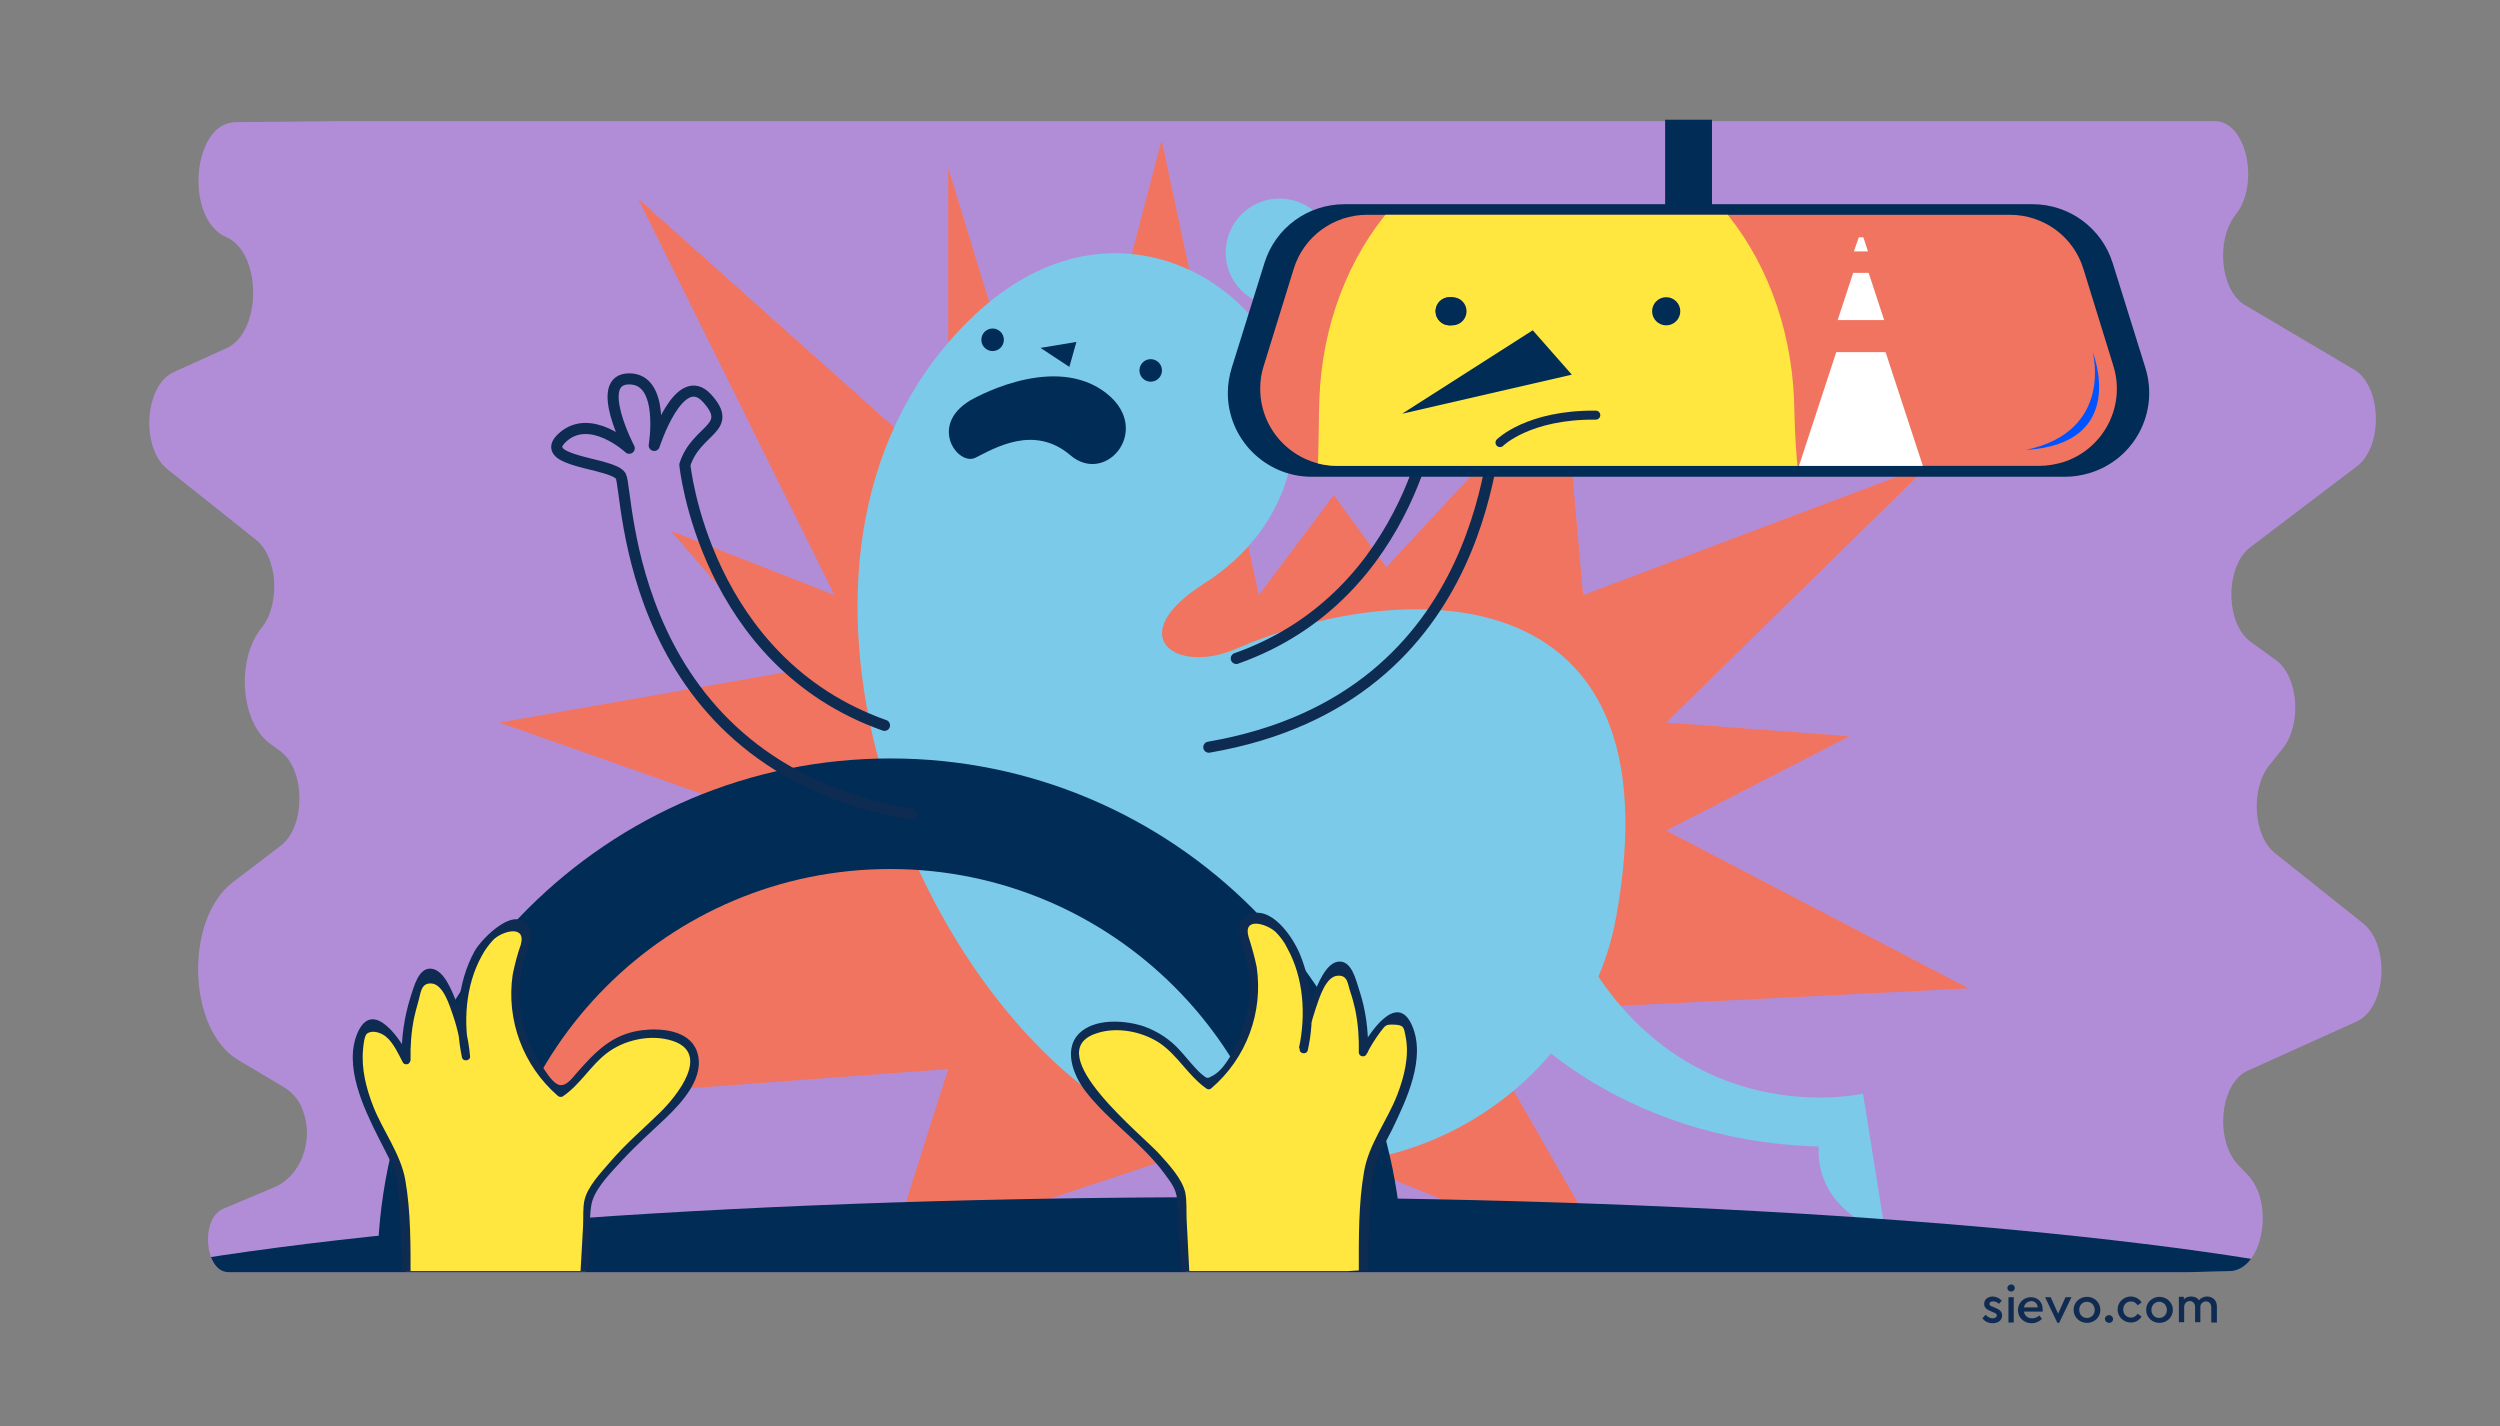 <?xml version="1.0" encoding="utf-8"?>
<!-- Generator: Adobe Illustrator 26.5.0, SVG Export Plug-In . SVG Version: 6.00 Build 0)  -->
<svg version="1.1" id="Layer_2_00000023987576206136601470000000616278070656228771_"
	 xmlns="http://www.w3.org/2000/svg" xmlns:xlink="http://www.w3.org/1999/xlink" x="0px" y="0px" viewBox="0 0 710 405"
	 style="enable-background:new 0 0 710 405;" xml:space="preserve">
<rect x="0" y="0" width="710" height="405" fill="#808080" stroke="none"/>
<style type="text/css">
	.st0{fill:#B28DD7;}
	.st1{fill:#F17461;}
	.st2{fill:#7CCAE9;}
	.st3{fill:#002C55;}
	.st4{fill:none;stroke:#0E2B52;stroke-width:3.15;stroke-linecap:round;stroke-linejoin:round;}
	.st5{clip-path:url(#SVGID_00000089540974660314832430000001463296912656005000_);}
	.st6{fill:#FFFFFF;}
	.st7{fill:#FFE740;}
	.st8{fill:none;stroke:#0E2B52;stroke-width:2.56;stroke-linecap:round;stroke-linejoin:round;}
	.st9{fill:#0054FF;}
	.st10{clip-path:url(#SVGID_00000119823054767865647710000017769754624268866443_);}
	.st11{clip-path:url(#SVGID_00000031898922583500705580000012752593748178973317_);}
	.st12{fill:#0E2B52;}
	.st13{enable-background:new    ;}
	.st14{fill:#0F2B52;}
</style>
<path class="st0" d="M671.2,262.3l-25.1-20c-6.2-4.9-7-18.3-1.6-25l3.7-4.6c5.6-6.9,4.6-20.5-1.8-25.2l-7.2-5.2
	c-7.3-5.3-7.3-21.5-0.1-26.9l30.3-23c7.5-5.7,7-22.8-0.8-27.4l-31.1-18.4c-6.9-4.1-8.3-18.4-2.6-25.6l0,0c7-8.8,3.1-26.6-5.9-26.6
	H96.9l-30,0.3c-12.3,0.1-14.6,27.4-2.7,32.6l0,0c10.2,4.4,10.3,27,0.1,31.6l-15,6.8c-8.3,3.8-9.4,21.5-1.7,27.6l25.1,20
	c6.2,4.9,7,18.3,1.6,25l0,0c-7.3,9-6,26.8,2.4,32.9l2.9,2.1c7.2,5.3,7.3,21.5,0.1,26.9l-13.5,10.3c-13.9,10.5-13,41.9,1.4,50.5
	l13.6,8.1c2.3,1.6,4.1,3.9,4.9,6.5c3.1,8.5-0.8,18.4-8,21.5l-14.7,6.2c-6.6,2.8-5.3,18,1.5,18h556.8l11.6-0.3
	c9.3-0.3,12.8-19.1,5.1-27.3l-2.8-2.9c-6.7-7.1-5.1-23.2,2.7-26.7l31-14C677.8,286.2,678.8,268.5,671.2,262.3z"/>
<polygon class="st1" points="269.3,135.1 181.2,56.4 237,169 190.6,150.8 224.8,190.6 141.8,205.2 222.1,233.5 132.3,313.8 
	269.3,303.6 252.8,355.5 359.3,320.1 459.2,361 417.3,287.8 559.1,280.7 473.2,235.9 525.2,209.1 473.2,205.2 548,131.9 449.6,169 
	444.1,106.8 393.7,161.1 378.8,140.6 357.5,169 329.9,39.8 300.8,150.8 269.3,47.7 "/>
<path class="st2" d="M267.8,99.1c37.5-45.8,80.7-25.2,93.7-0.3s4,52-19.5,66.9s-8.1,26.1,9.2,18.5c44.8-19.5,126.3-24,107.7,76.7
	c-9.2,49.8-66.8,88.6-130.5,60.4C263.3,292.4,211,168.5,267.8,99.1z"/>
<path class="st3" d="M398.4,361H367c0-63-51.1-114.2-114.2-114.2S138.7,298,138.7,361h-31.5c0-80.3,65.3-145.6,145.7-145.6
	S398.4,280.7,398.4,361z"/>
<path class="st4" d="M251.2,206c-51.2-18.1-56.7-74-56.7-74c3.2-10.2,14.2-10.2,6.3-18.9s-15,13.4-15,13.4s3.2-18.9-7.1-18.9
	s0,19.7,0,19.7s-11-10.2-18.9-3.1s14.2,7.1,16.5,11s0.8,81.9,82.7,96.1"/>
<path class="st4" d="M351.1,187c51.2-18.1,56.7-74,56.7-74c-3.2-10.2-14.2-10.2-6.3-18.9s15,13.4,15,13.4s-3.2-18.9,7.1-18.9
	s0,19.7,0,19.7s11-10.2,18.9-3.1s-14.2,7.1-16.5,11s-0.8,81.9-82.7,96"/>
<path class="st3" d="M275.4,113.8c0,0,22.4-13.3,37.6-3s1.4,27.4-9,18.5s-21.7-1.9-27,0.7C272.1,132.4,263.7,121,275.4,113.8z"/>
<circle class="st3" cx="281.9" cy="96.5" r="3.2"/>
<circle class="st3" cx="326.8" cy="105.2" r="3.2"/>
<polygon class="st3" points="305.7,97.1 295.5,98.8 303.7,104.2 "/>
<circle class="st2" cx="363.4" cy="71.7" r="15.3"/>
<path class="st3" d="M586.6,135.4H372.5c-13.1,0-23.8-10.7-23.8-23.8c0-2.4,0.4-4.8,1.1-7.1l9.3-29.8c3.1-10,12.3-16.7,22.7-16.7
	h195.5c10.4,0,19.6,6.8,22.7,16.7l9.3,29.8c3.9,12.6-3.1,25.9-15.7,29.8C591.3,135,588.9,135.4,586.6,135.4z"/>
<path class="st1" d="M579.3,132.3H379.8c-12.1,0-21.9-9.8-21.9-21.9c0-2.2,0.3-4.4,1-6.5l8.5-27.5c2.8-9.2,11.3-15.4,20.9-15.4
	h182.5c9.6,0,18.1,6.2,20.9,15.4l8.5,27.5c3.6,11.6-2.9,23.8-14.4,27.4C583.7,131.9,581.5,132.3,579.3,132.3z"/>
<g>
	<g>
		<defs>
			<path id="SVGID_1_" d="M547.8,132.3h-168c-12.1,0-21.9-9.8-21.9-21.9c0-2.2,0.3-4.4,1-6.5l8.5-27.5c2.8-9.1,11.3-15.4,20.9-15.4
				h151c9.6,0,18.1,6.2,20.9,15.4l8.5,27.5c3.6,11.6-2.9,23.8-14.4,27.4C552.2,131.9,550,132.3,547.8,132.3z"/>
		</defs>
		<clipPath id="SVGID_00000174570139474055244160000003717808218086646709_">
			<use xlink:href="#SVGID_1_"  style="overflow:visible;"/>
		</clipPath>
		<g style="clip-path:url(#SVGID_00000174570139474055244160000003717808218086646709_);">
			<polygon class="st6" points="535.1,90.9 521.9,90.9 526.3,77.5 530.7,77.5 			"/>
			<polygon class="st6" points="530.5,71.4 526.5,71.4 527.9,67.4 529.2,67.4 			"/>
			<polygon class="st6" points="549.6,143 507.4,143 521.5,100 535.5,100 			"/>
			<path class="st7" d="M351,187.9c25.9-20.7,23-55.3,23.7-74.6c1.6-42.3,30.2-76.7,67.4-76.7s65.6,34.4,67.4,76.7
				c0.5,11.4-0.5,51.1,23.7,74.6c29.9,29.2,54.6,64.3,54.6,107.9c0,76.4-36.2,138.3-145.6,138.3c-102.6,0-145.6-61.9-145.6-138.3
				C296.5,252.2,318.4,214,351,187.9z"/>
			
				<ellipse transform="matrix(0.224 -0.975 0.975 0.224 363.365 529.467)" class="st7" cx="514.1" cy="36.6" rx="21.4" ry="21.4"/>
			<circle class="st3" cx="473.2" cy="88.4" r="4"/>
			<circle class="st3" cx="411.7" cy="88.4" r="4"/>
			<circle class="st3" cx="412.5" cy="88.4" r="4"/>
			<circle class="st3" cx="411.7" cy="88.4" r="4"/>
			<polygon class="st3" points="435.3,93.8 446.4,106.4 398.2,117.5 			"/>
			<path class="st8" d="M426,125.7c0,0,8-8,27.2-7.8"/>
		</g>
	</g>
</g>
<path class="st9" d="M594.3,99.9c0,0,6.2,22.6-19,27.9C604.9,126,594.3,99.9,594.3,99.9z"/>
<rect x="472.9" y="34" class="st3" width="13.3" height="26"/>
<path class="st2" d="M429.1,288.6c0,0,29.1,35.4,87.4,37c-0.8,18.9,18.9,24.4,18.9,24.4l-6.3-39.4c0,0-51.2,11.8-80.3-41.7
	C433.9,280.7,429.1,288.6,429.1,288.6z"/>
<g>
	<g>
		<defs>
			<path id="SVGID_00000097477633702682888280000000895991658780155554_" d="M671.2,262.3l-25.1-20c-6.2-4.9-7-18.3-1.6-25l3.7-4.6
				c5.6-6.9,4.6-20.5-1.8-25.2l-7.2-5.2c-7.3-5.3-7.3-21.5-0.1-26.9l30.3-23c7.5-5.7,7-22.8-0.8-27.4l-31.1-18.4
				c-6.9-4.1-8.3-18.4-2.6-25.6l0,0c7-8.8,3.1-26.6-5.9-26.6H96.9l-30,0.3c-12.3,0.1-14.6,27.4-2.7,32.6l0,0
				c10.2,4.4,10.3,27,0.1,31.6l-15,6.8c-8.3,3.8-9.4,21.5-1.7,27.6l25.1,20c6.2,4.9,7,18.3,1.6,25l0,0c-7.3,9-6,26.8,2.4,32.9
				l2.9,2.1c7.2,5.3,7.3,21.5,0.1,26.9l-13.5,10.3c-13.9,10.5-13,41.9,1.4,50.5l13.6,8.1c2.3,1.6,4.1,3.9,4.9,6.5
				c3.1,8.5-0.8,18.4-8,21.5l-14.7,6.2c-6.6,2.8-5.3,18,1.5,18h556.8l11.6-0.3c9.3-0.3,12.8-19.1,5.1-27.3l-2.8-2.9
				c-6.7-7.1-5.1-23.2,2.7-26.7l31-14C677.8,286.2,678.8,268.5,671.2,262.3z"/>
		</defs>
		<clipPath id="SVGID_00000009556126383174050970000015749756167752467334_">
			<use xlink:href="#SVGID_00000097477633702682888280000000895991658780155554_"  style="overflow:visible;"/>
		</clipPath>
		<g style="clip-path:url(#SVGID_00000009556126383174050970000015749756167752467334_);">
			<ellipse class="st3" cx="348" cy="385" rx="368" ry="45"/>
		</g>
	</g>
</g>
<g>
	<g>
		<defs>
			<rect id="SVGID_00000133511101618360384340000010109264030979953295_" x="89.8" y="181.5" width="333" height="179.5"/>
		</defs>
		<clipPath id="SVGID_00000103959251997653163150000016984706233708870022_">
			<use xlink:href="#SVGID_00000133511101618360384340000010109264030979953295_"  style="overflow:visible;"/>
		</clipPath>
		<g style="clip-path:url(#SVGID_00000103959251997653163150000016984706233708870022_);">
			<path class="st7" d="M115.4,363c0,0,0-26-2.4-31.2c-5.4-11.6-12.8-22.8-10.9-35.4c0.4-2.7,2.1-6.1,4.8-5.6c1,0.3,1.9,0.9,2.5,1.7
				c2.5,2.5,4.5,5.5,6,8.7c-0.3-7.7,1.2-15.4,4.4-22.5c0.3-0.9,0.9-1.7,1.8-2.1c1.5-0.5,2.9,0.9,3.8,2.3c4.1,6.5,6.5,13.8,7.1,21.4
				c-2.1-8.9-1.3-18.1,2.2-26.5c1.9-4.6,5-9.1,9.7-10.5c1.6-0.5,3.5-0.5,4.6,0.8c1.4,1.6,0.5,4-0.2,6c-5.4,13.9-0.9,31.1,10.7,40.5
				c4.5-2.8,7.2-7.7,11.1-11.2c5.6-4.9,13.3-6.7,20.5-4.8c2.1,0.3,4.1,1.5,5.3,3.3c2,3.1,0.9,7.3-0.8,10.6s-4.3,5.9-7,8.4
				c-7.7,7.4-16.1,14.5-21.1,23.9l-1.4,25.4"/>
			<path class="st12" d="M116.6,363c0-9.2,0.1-18.8-1.5-27.9c-1.3-7.4-6.4-14-9.1-20.9c-2-5.1-3.4-10.6-2.9-16.1
				c0.1-1,0.3-4,1.2-4.6c1.6-1.1,4.1-0.1,5.3,0.9c2.1,1.7,3.6,5,4.8,7.3c0.3,0.6,1.1,0.7,1.6,0.4c0.3-0.2,0.5-0.6,0.6-1
				c-0.1-4,0.2-8.1,1-12c0.3-1.4,0.7-2.9,1.1-4.3c0.8-2.5,0.7-5.7,3.8-5.5c3.4,0.2,5.2,6.3,6.2,9.2c1.3,3.8,2.1,7.7,2.5,11.7
				l2.3-0.3c-2-9.3-1.4-19.9,3.3-28.4c0.9-1.7,2-3.2,3.3-4.6c2.4-2.4,9.4-4.5,7.8,1.4c-1,2.8-1.7,5.6-2.3,8.5
				c-1.9,12.9,3,25.9,12.8,34.4c0.4,0.4,1,0.4,1.4,0.2c4.9-3.3,7.8-8.6,12.4-12.2c5-3.9,12.6-5.6,18.8-3.6c11,3.6,1.2,15.7-3.5,20.3
				s-10,9.1-14.4,14.3c-2.6,3-6.2,6.8-7.1,10.6c-0.5,2.2-0.3,5-0.4,7.3l-1,17.9c-0.1,1.5,2.3,1.5,2.3,0l0.7-12.2
				c0.2-3.8-0.5-9.3,0.7-13c1.4-4.1,5.7-8.3,8.6-11.5c3.8-4.1,8.1-7.9,12.2-11.8c4.7-4.5,11.4-11.8,8.8-19c-2.2-6-10.4-6.6-15.7-5.9
				c-8.4,1.1-13.1,6.1-18.4,12.1c-1.3,1.5-3.2,4.2-5.3,3.3c-1.9-0.8-3.8-4.1-4.9-5.8c-2.7-4.1-4.6-8.8-5.5-13.7
				c-0.9-5-0.7-10.1,0.5-15.1c0.7-2.7,3-6.3,1.8-9.3c-3.2-8.2-13.6,2.4-15.6,6c-5,9.1-5.7,20.2-3.6,30.2c0.3,1.3,2.4,1,2.3-0.3
				c-0.5-5.5-1.8-10.8-4-15.8c-1.2-2.7-3.3-8.7-7-9.1s-5,5.4-5.9,8c-1.8,5.8-2.7,11.8-2.5,17.8l2.2-0.6c-2.3-4.8-10.3-16.9-14.7-7.1
				c-4.1,9.3,1.6,21.3,5.7,29.5c2,4.1,4.6,8.2,5.4,12.7c0.6,3.8,0.9,7.6,1,11.5c0.3,5.3,0.4,10.5,0.4,15.8c0,0.6,0.5,1.2,1.2,1.2
				c0.6,0,1.2-0.5,1.2-1.2L116.6,363z"/>
			<path class="st7" d="M387.5,360.7c0,0,0-26,2.4-31.2c5.4-11.6,12.8-22.8,10.9-35.4c-0.4-2.7-2.1-6.1-4.8-5.6
				c-1,0.3-1.9,0.9-2.5,1.7c-2.5,2.5-4.5,5.5-6,8.7c0.3-7.7-1.2-15.4-4.4-22.5c-0.3-0.9-0.9-1.7-1.8-2.1c-1.5-0.5-2.9,0.9-3.8,2.3
				c-4.1,6.5-6.5,13.8-7.1,21.4c2.1-8.9,1.3-18.1-2.1-26.5c-1.9-4.6-5-9.1-9.8-10.5c-1.6-0.5-3.5-0.5-4.6,0.8c-1.4,1.6-0.5,4,0.2,6
				c5.4,13.9,0.9,31-10.7,40.5c-4.5-2.8-7.2-7.7-11.1-11.2c-5.6-4.9-13.3-6.7-20.5-4.8c-2.1,0.3-4.1,1.5-5.3,3.3
				c-2,3.1-0.9,7.3,0.8,10.6s4.3,5.9,7,8.4c7.7,7.4,16.1,14.5,21.1,23.9l1.4,25.4"/>
			<path class="st12" d="M388.6,360.7c0-5.3,0.1-10.5,0.4-15.8c0.1-3.8,0.4-7.7,1-11.5c0.8-4.6,3.4-8.6,5.4-12.7
				c4-8.3,9.7-20.2,5.6-29.5c-4.3-9.8-12.3,2.4-14.7,7.1l2.2,0.6c0.2-6-0.6-12.1-2.5-17.8c-0.9-2.7-2.1-8.4-5.9-8
				c-3.6,0.4-5.8,6.5-7,9.1c-2.2,5-3.5,10.4-4,15.8c-0.1,1.3,2,1.6,2.3,0.3c2.1-9.2,1.3-18.8-2.3-27.5c-2-4.7-8.1-14-14.7-11
				c-2.2,1-2.7,3.1-2.4,5.3c0.7,4.7,2.9,8.8,3,13.7c0.1,4.5-0.5,8.9-2,13.2c-1.4,4-4.5,11.2-8.4,13.4c-1.7,0.9-1.6,1.1-3.3-0.3
				c-0.7-0.6-1.4-1.3-2-2c-1.5-1.6-2.8-3.3-4.3-4.9c-2.7-3-6.2-5.3-10.1-6.7c-5.1-1.7-12.9-2.3-17.5,1.2c-5.9,4.5-2.7,12.7,1.1,17.5
				c6.6,8.4,15.8,14.4,22.2,23.1c1.9,2.6,3.4,4.4,3.6,7.5l0.5,8.8l0.8,14.2c0.1,1.5,2.4,1.5,2.3,0l-0.9-17.5
				c-0.1-2.5,0.1-5.3-0.4-7.7c-0.9-3.8-4.5-7.7-7.1-10.6c-4.6-5.3-34.6-29-18.2-34.5c5.8-2,13-0.6,18,2.7c5.2,3.5,8.2,9.4,13.4,13
				c0.5,0.3,1,0.2,1.4-0.2c9.9-8.5,14.7-21.5,12.8-34.4c-0.6-2.9-1.4-5.7-2.3-8.5c-1.7-5.9,5.3-3.7,7.7-1.4c1.3,1.3,2.5,2.9,3.3,4.6
				c4.7,8.5,5.3,19,3.3,28.4l2.3,0.3c0.3-4,1.2-7.9,2.5-11.7c1-2.9,2.8-9,6.2-9.2c2.9-0.2,2.8,2.3,3.6,4.6c0.6,1.7,1,3.4,1.4,5.1
				c0.8,4,1.1,8,1,12c0,0.7,0.5,1.2,1.2,1.2c0.4,0,0.8-0.2,1-0.6c1.1-2.2,2.4-4.3,3.9-6.3c1.5-1.9,1.4-2.2,4-2.1
				c2.8,0.1,2.7,0.9,3.2,3.4c1.1,5.5-0.4,11.4-2.4,16.6c-2.8,7.2-8.1,14-9.4,21.7c-1.6,9.1-1.5,18.7-1.5,27.9c0,0.6,0.5,1.2,1.2,1.2
				C388,361.9,388.5,361.3,388.6,360.7L388.6,360.7z"/>
		</g>
	</g>
</g>
<g class="st13">
	<path class="st14" d="M580.1,372.5h-5.3c0.2,1.2,1.1,1.9,2.3,1.9c0.8,0,1.5-0.3,2.1-0.8l0.7,1c-0.8,0.7-1.7,1.2-2.9,1.2
		c-2.2,0-3.9-1.6-3.9-3.7c0-2.1,1.6-3.7,3.7-3.7c1.9,0,3.3,1.4,3.3,3.3C580.2,371.9,580.1,372.3,580.1,372.5z M574.8,371.3h3.9
		c0-1.1-0.9-1.8-1.8-1.8C575.8,369.6,575,370.2,574.8,371.3z"/>
	<path class="st14" d="M588.3,368.4l-3.5,7.3h-0.5l-3.5-7.3h1.6l2.1,4.7l2.1-4.7H588.3z"/>
</g>
<g class="st13">
	<path class="st14" d="M596.5,372c0,2.1-1.7,3.7-3.8,3.7c-2.1,0-3.8-1.6-3.8-3.7c0-2.1,1.7-3.7,3.8-3.7
		C594.8,368.3,596.5,369.9,596.5,372z M590.5,372c0,1.3,0.9,2.3,2.2,2.3c1.3,0,2.2-1,2.2-2.3c0-1.3-1-2.3-2.2-2.3
		C591.4,369.7,590.5,370.7,590.5,372z"/>
	<path class="st14" d="M600.1,374.6c0,0.7-0.5,1.1-1.1,1.1c-0.6,0-1.2-0.5-1.2-1.1s0.5-1.1,1.2-1.1
		C599.6,373.5,600.1,374,600.1,374.6z"/>
	<path class="st14" d="M608.2,369.9l-1.1,0.8c-0.5-0.7-1.1-1.1-1.9-1.1c-1.3,0-2.2,1-2.2,2.3c0,1.3,0.9,2.3,2.2,2.3
		c0.8,0,1.4-0.4,1.9-1.1l1.1,0.8c-0.6,1-1.7,1.7-3,1.7c-2.1,0-3.8-1.6-3.8-3.7c0-2.1,1.7-3.7,3.8-3.7
		C606.6,368.3,607.6,368.9,608.2,369.9z"/>
</g>
<g class="st13">
	<path class="st14" d="M617.1,372c0,2.1-1.7,3.7-3.8,3.7c-2.1,0-3.8-1.6-3.8-3.7c0-2.1,1.7-3.7,3.8-3.7
		C615.3,368.3,617.1,369.9,617.1,372z M611,372c0,1.3,0.9,2.3,2.2,2.3c1.3,0,2.2-1,2.2-2.3c0-1.3-1-2.3-2.2-2.3
		C612,369.7,611,370.7,611,372z"/>
	<path class="st14" d="M629.6,371.1v4.5H628v-4.3c0-1-0.6-1.7-1.5-1.7s-1.6,0.7-1.6,1.6v4.3h-1.5v-4.3c0-1-0.6-1.7-1.5-1.7
		c-0.9,0-1.6,0.7-1.6,1.7v4.3h-1.5v-7.2h1.4v0.7c0.5-0.5,1.2-0.8,2.1-0.8c1,0,1.8,0.4,2.2,1.1c0.5-0.7,1.4-1.1,2.4-1.1
		C628.6,368.3,629.6,369.4,629.6,371.1z"/>
</g>
<g class="st13">
	<path class="st14" d="M568.5,369.4l-0.8,0.9c-0.5-0.5-1-0.7-1.7-0.7c-0.6,0-1,0.2-1,0.7c0,0.4,0.3,0.6,0.9,0.8l0.7,0.3
		c1.3,0.5,2,1.1,2,2.2c0,1.4-1.2,2.2-2.7,2.2c-1.3,0-2.3-0.6-2.9-1.4l0.9-1c0.6,0.6,1.2,1,2,1c0.6,0,1.2-0.3,1.2-0.8
		c0-0.5-0.4-0.7-1-0.9l-0.7-0.3c-1.2-0.5-1.9-1-1.9-2.1c0-1.3,1.1-2.1,2.5-2.1C567.1,368.3,567.9,368.7,568.5,369.4z"/>
	<path class="st14" d="M572.2,365.8c0,0.6-0.5,1-1,1c-0.6,0-1.1-0.4-1.1-1c0-0.6,0.5-1,1.1-1C571.7,364.7,572.2,365.2,572.2,365.8z
		 M571.9,375.6h-1.5v-7.2h1.5V375.6z"/>
</g>
</svg>
